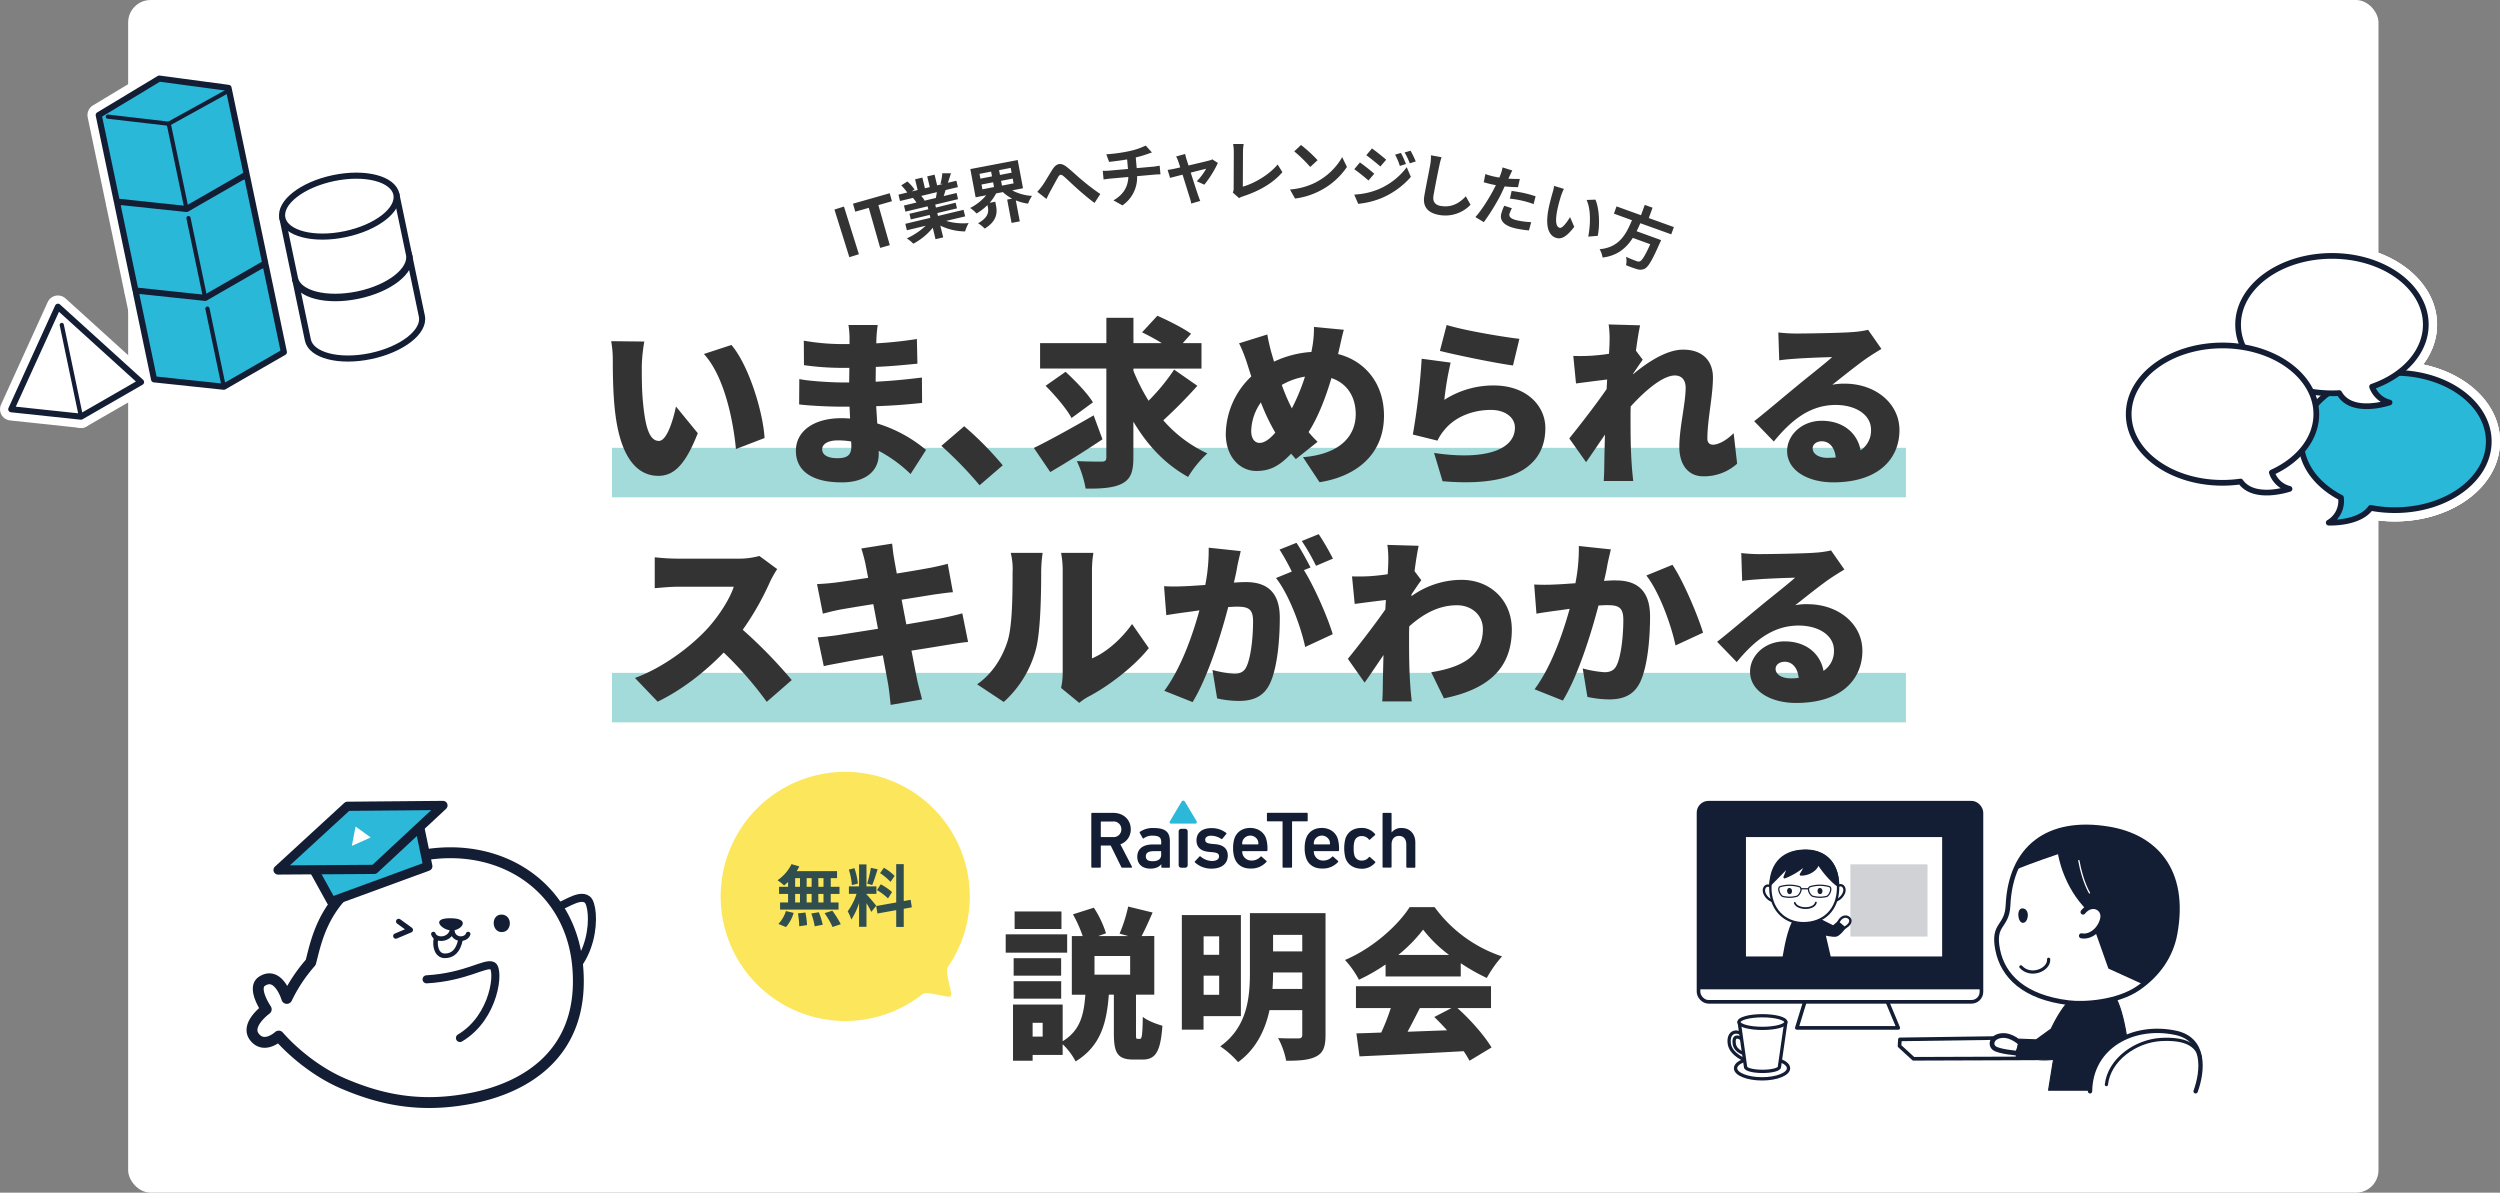 <svg xmlns="http://www.w3.org/2000/svg" xmlns:xlink="http://www.w3.org/1999/xlink" viewBox="0 0 1108.08 528.63"><rect x="0" y="0" width="1108.08" height="528.63" fill="#808080" stroke="none"/><defs><style>.cls-1,.cls-13,.cls-14,.cls-18,.cls-20,.cls-22,.cls-25,.cls-26,.cls-27,.cls-29,.cls-3,.cls-31,.cls-32,.cls-37,.cls-38,.cls-41{fill:#fff;}.cls-1,.cls-12,.cls-13,.cls-14,.cls-15,.cls-17,.cls-18,.cls-19,.cls-20,.cls-22,.cls-23,.cls-25,.cls-26,.cls-27,.cls-28,.cls-29,.cls-31,.cls-32,.cls-33,.cls-36,.cls-37,.cls-38,.cls-39,.cls-40,.cls-41,.cls-42{stroke:#131d34;}.cls-1,.cls-11,.cls-12,.cls-13,.cls-14,.cls-15,.cls-17,.cls-18,.cls-19,.cls-21,.cls-22,.cls-23,.cls-25,.cls-26,.cls-27,.cls-28,.cls-29,.cls-30,.cls-31,.cls-32,.cls-33,.cls-36,.cls-37,.cls-38,.cls-39,.cls-40,.cls-41,.cls-42{stroke-linecap:round;stroke-linejoin:round;}.cls-1,.cls-17{stroke-width:1.61px;}.cls-2{isolation:isolate;}.cls-4{opacity:0.7;}.cls-5{fill:#7accc9;}.cls-6{fill:#333;}.cls-10,.cls-6{fill-rule:evenodd;}.cls-19,.cls-28,.cls-7{fill:#131d34;}.cls-40,.cls-8{fill:#2bb8d9;}.cls-9{fill:#fce65c;}.cls-10{fill:#314e4e;}.cls-11,.cls-15,.cls-17,.cls-21,.cls-23,.cls-30,.cls-33,.cls-34,.cls-36,.cls-39,.cls-42{fill:none;}.cls-11,.cls-21,.cls-30,.cls-34{stroke:#fff;}.cls-11,.cls-34{stroke-width:9.97px;}.cls-12,.cls-35{fill:#2ab8d9;}.cls-12,.cls-14{stroke-width:2.7px;}.cls-13,.cls-15{stroke-width:1.86px;}.cls-16{clip-path:url(#clip-path);}.cls-18{stroke-width:2.24px;}.cls-19{stroke-width:1.09px;}.cls-20{stroke-miterlimit:10;stroke-width:1.05px;}.cls-21{stroke-width:0.26px;}.cls-22{stroke-width:0.79px;}.cls-23{stroke-width:0.56px;}.cls-24{fill:#d0d2d6;}.cls-25{stroke-width:1.47px;}.cls-26{stroke-width:1.44px;}.cls-27{stroke-width:2.1px;}.cls-28{stroke-width:0.5px;}.cls-29,.cls-33{stroke-width:1.42px;}.cls-30{stroke-width:0.58px;}.cls-31{stroke-width:2.23px;}.cls-32{stroke-width:1.93px;}.cls-36{stroke-width:2.53px;}.cls-37{stroke-width:3.58px;}.cls-38{stroke-width:4.82px;}.cls-39{stroke-width:2.36px;}.cls-40{stroke-width:4.07px;}.cls-41,.cls-42{stroke-width:2.04px;}</style><clipPath id="clip-path"><rect class="cls-1" x="752.84" y="355.77" width="125.4" height="88.27" rx="4.43"/></clipPath></defs><g id="レイヤー_2" data-name="レイヤー 2"><g id="_200_free-seminer.svg" data-name="200%free-seminer.svg" class="cls-2"><g id="長方形_4" data-name="長方形 4"><rect class="cls-3" x="56.8" width="997.42" height="528.63" rx="9.97"/></g><g id="長方形_5" data-name="長方形 5" class="cls-4"><rect class="cls-5" x="271.25" y="198.49" width="573.52" height="21.94"/></g><g id="長方形_5_のコピー" data-name="長方形 5 のコピー" class="cls-4"><rect class="cls-5" x="271.25" y="298.23" width="573.52" height="21.94"/></g><g id="いま_求められる_スキルがわかる" data-name="いま、求められる スキルがわかる"><path class="cls-6" d="M291.8,210.91c6.94,0,12-4.95,17.48-18.91l-9.66-11.81c-1.12,5.34-3.91,15.24-7.58,15.24-4.55,0-6.14-7.26-7.1-17.64-.48-5.26-.48-10.45-.48-15.64a73.55,73.55,0,0,1,1.12-10.77l-14.69-.16a46.71,46.71,0,0,1,.72,8.54c0,5,.08,14,.88,21.54C274.72,202.93,282.46,210.91,291.8,210.91Zm47.08-16.76c-.64-11.41-6.94-32.16-14.68-41.25l-12.21,4c9.26,10.05,13.09,30.24,14.2,42.13Zm50.59,7.26v-1.59a61.16,61.16,0,0,1,14.12,10.29l6.87-10.69a62,62,0,0,0-21.63-11.73c-.16-2.56-.32-5.19-.48-7.66,7.58-.24,13.41-.72,20.35-1.44l-.08-11.25c-6.06.72-12.37,1.44-20.51,1.84l.08-6.55c7.58-.32,13.73-1,18.44-1.43l-.24-10.94a178.37,178.37,0,0,1-18,1.92l.08-2.39c.08-1.84.32-4.07.56-5.75H376.06a38,38,0,0,1,.48,5.75v2.71h-3.91A98.83,98.83,0,0,1,356.27,151l.08,10.85a122.06,122.06,0,0,0,16.36,1.2h3.75l-.08,6.46h-3.51c-3.67,0-14.44-.55-18.59-1.51l-.08,11.25c5,.64,14.28,1,18.51,1h3.83l.24,5.26c-1.27-.08-2.55-.16-3.83-.16-12.61,0-20.19,6-20.19,14.45,0,8.77,6.95,14,20.27,14C383.48,213.86,389.47,208.83,389.47,201.41Zm-25.06-2.31c0-2.24,2.56-3.91,6.95-3.91a36,36,0,0,1,5.9.48c.08,1,.08,1.67.08,2.23,0,4.07-2.15,5.19-6.22,5.19S364.41,201.73,364.41,199.1Zm69.75,16,10.29-8.86a144,144,0,0,0-17.08-17.32l-10.13,8.7A167.45,167.45,0,0,1,434.16,215.06Zm101-14.13a58.13,58.13,0,0,1-19.55-14.68A209.64,209.64,0,0,0,530.71,171l-10.3-7.18a89.3,89.3,0,0,1-11.33,13.8,85.67,85.67,0,0,1-6.7-13.24v-1h30.16V152.1h-8.3l3.67-4.15c-3.43-2.55-10.21-5.91-14.92-8l-6.78,7.34c2.71,1.36,5.9,3,8.7,4.79H502.38V140.85h-12V152.1H461v11.25h29.37v39.34c0,1.44-.56,1.91-2.08,1.91s-6.54,0-11-.23a49.1,49.1,0,0,1,3.91,12.2c7.18.08,12.61-.32,16.28-2.31s4.87-5.11,4.87-11.49V186.89c6.14,10.37,14,18.83,24.26,24.5A47.59,47.59,0,0,1,535.17,200.93ZM484.74,184.1c-9.49,5.5-19.79,11.17-26.49,14.44l7.26,10.69c6.95-4.07,15.56-9.41,23.14-14.52ZM472.3,164.79,463.44,171c4.23,4.23,9.41,10.29,11.49,14.28l9.49-6.94C482,174.28,476.52,168.7,472.3,164.79Zm71,27.37c0,10.77,6.62,16.59,13.49,16.59,5.82,0,10-1.91,15.48-7.66l2.07,2.4,9.66-7.66a51.76,51.76,0,0,1-4-4.31c4.31-6.78,7.58-15.32,10.13-23.94,6.78,2.23,10.77,8.14,10.77,16,0,8.54-5.5,17.55-23.38,19.07l7.35,11.09c16.19-2.55,28.56-12.21,28.56-29.52,0-14-8.14-24.18-20.35-27.29l.4-1.76c.56-2.23,1.44-6.7,2.16-9l-13.25-1.27a47.22,47.22,0,0,1-.64,8.38c-.16.87-.32,1.75-.48,2.71a45.55,45.55,0,0,0-16.59,4.31c-.4-1.44-.8-2.79-1.2-4.15-.64-2.4-1.28-5-1.76-7.9l-12.52,3.91a63.4,63.4,0,0,1,3.51,8.78c.64,2,1.27,4,1.91,5.9A35.76,35.76,0,0,0,543.31,192.16Zm35.11-25.22A89.64,89.64,0,0,1,572.6,181a81.36,81.36,0,0,1-4.47-10.38A30.34,30.34,0,0,1,578.42,166.94Zm-19.55,11.41a91.6,91.6,0,0,0,6.39,13.41c-2.48,2.87-4.79,4.55-7,4.55s-3.67-2.08-3.67-5.19A22.74,22.74,0,0,1,558.87,178.35Zm103.18-7.5a40.1,40.1,0,0,0-21.87,6.38,137,137,0,0,1,2.8-16.51L630.13,159a302.6,302.6,0,0,1-3.91,33.6l10.93,2.71a20.55,20.55,0,0,1,3.27-5c4.63-5.58,12.37-8.62,20.43-8.62,6.3,0,10.61,3.35,10.61,7.82,0,9.66-12.76,14.69-35.83,11.25l3.76,12.53c34.79,3,45.56-8.86,45.56-23.54C685,180.11,676.89,170.85,662.05,170.85Zm11.41-20.67c-6.94-.79-24.34-3.67-32.24-6.14l-3,11.49c6.22,1.6,24.1,5.35,32.4,6.46Zm22.1,44.13L703,204.84c2.15-3,5.35-7.82,8.38-12.2-.16,5-.24,9.17-.32,14,0,1.28-.08,4.55-.24,6.54h13.09c-.24-1.91-.56-5.34-.64-6.78-.56-7.58-.56-15.32-.56-21.31,0-1.59,0-3.27.08-4.94,6.06-6.71,14.12-13.73,19.55-13.73,2.95,0,4.79,1.92,4.79,5.43,0,6.94-2.8,17.71-2.8,26.17,0,8.3,4.23,13.09,10.54,13.09a21.84,21.84,0,0,0,15.08-5.59L768.41,192c-3.43,3.43-6.94,5.1-9.18,5.1-1.51,0-2.47-.95-2.47-2.71,0-8.3,2.47-18.83,2.47-27.13,0-6.78-4.06-12.29-13.24-12.29-7.42,0-16,5.75-22.18,10.93v-.24c1.43-2.07,3.27-4.86,4.3-6.22l-3-4c.64-4.79,1.28-8.78,1.84-11.25L713,143.8a42.94,42.94,0,0,1,.4,7.74c0,.8-.08,2.79-.24,5.27-3,.48-5.82.72-8,.87-3.27.16-5.26.16-7.82.08l1.2,12.21c4.23-.56,9.74-1.27,13.8-1.75l-.23,4.23C707.45,179.23,700,188.81,695.56,194.31Zm122.08-24.26a26.47,26.47,0,0,0-5.5.48c4.31-3.35,11.25-9,15.72-12.05,2-1.35,4-2.55,6.06-3.83l-5.9-8.46a42,42,0,0,1-7,1c-4.71.4-20.51.64-24.74.64a66.11,66.11,0,0,1-8.06-.48l.4,12.37c1.91-.32,4.71-.56,7.1-.72,4.23-.32,12.37-.64,16.36-.72-3.83,3.43-11.17,9.1-15.56,12.77-4.71,3.83-13.89,11.65-19,15.64l8.7,9c7.58-9.26,15.87-16.2,27.45-16.2,8.69,0,15.64,4.23,15.64,11a10.51,10.51,0,0,1-4.63,9.1c-1.36-7.5-7.58-13.09-17.24-13.09-8.94,0-15.32,6.46-15.32,13.41,0,8.69,9.26,13.88,20.43,13.88,20.43,0,29.36-10.77,29.36-23.14C841.9,178.75,831.21,170.05,817.64,170.05Zm-7.58,32.88c-4,0-6.62-1.76-6.62-4.23,0-1.6,1.52-3.11,4.07-3.11,3.35,0,5.75,2.79,6.15,7.18C812.54,202.85,811.34,202.93,810.06,202.93Zm-480.84,76.2a123.34,123.34,0,0,0,12-21.06,45.91,45.91,0,0,1,3.27-5.83l-7.89-5.82a34.18,34.18,0,0,1-9.58,1.19H300.42A94.61,94.61,0,0,1,290.2,247V260.7c2.24-.16,6.63-.64,10.22-.64h24.81c-1.67,5.11-6,12.13-11.17,18-7.1,7.9-19.71,17.72-32.63,22.43L291.48,311c10.45-5,20.91-13.09,29.29-21.78a158.66,158.66,0,0,1,19.07,21.86l11.09-9.66A213.17,213.17,0,0,0,329.22,279.13Zm88.5-5.19c-3.35.64-9.34,1.68-16,2.8l-2.08-10.93,14.45-2.32c2.55-.32,6.22-.88,8.29-1l-2.31-12.6c-2.23.63-5.82,1.43-8.46,1.91s-8,1.44-14.12,2.4c-.56-3.12-1-5.51-1.2-6.71-.4-2-.64-4.94-.88-6.54l-13.64,2.15c.64,2,1.2,4,1.75,6.39l1.28,6.62c-6.54,1-12.29,1.84-14.84,2.15s-5,.48-7.82.64L364.73,272c2.72-.72,4.95-1.28,7.82-1.84,2.16-.39,7.9-1.35,14.53-2.39l2.07,10.93c-7.5,1.2-14.28,2.24-17.79,2.8-2.72.39-6.71.87-8.94,1l2.71,12.77c1.84-.48,4.87-1,8.46-1.68,3.27-.63,10.13-1.83,17.71-3.11,1.12,6.07,2.08,11.09,2.48,13.57s.64,5.26,1,8.38L408.7,310c-.72-2.79-1.52-5.74-2.07-8.14-.56-2.71-1.52-7.66-2.64-13.48,6.55-1,12.45-2,16-2.56,3-.47,6.7-1.11,9.1-1.27l-2.56-12.69C424.18,272.51,420.83,273.31,417.72,273.94ZM484,291.82V252.56a49.08,49.08,0,0,1,.63-7.5H470.3a41.63,41.63,0,0,1,.72,7.42v45.8a30.5,30.5,0,0,1-.72,6.63l8.06,6.62a25.61,25.61,0,0,1,3.83-2.63c8.86-4.55,20.51-13.41,27-21.63l-7.42-10.69C496.79,283.6,490,289.35,484,291.82Zm-35.19-38.54c0,10-.08,24.65-2.32,31.2-2.07,6.3-6.14,13.8-13.4,18.83l11.81,7.82a47.94,47.94,0,0,0,14.28-23.46c2.07-8.06,2.31-24.74,2.31-34.55a62.94,62.94,0,0,1,.64-8.06H448A30.87,30.87,0,0,1,448.84,253.28Zm132.06-1.76c-1.44-2.79-4.23-8-6.23-10.93l-7.5,3a103.8,103.8,0,0,1,5.43,9.74l-7,2.87c5.75,7.34,11,21.39,12.93,30.56l12.21-5.66c-2.15-7.27-8.06-20.91-12.77-28.41ZM552.25,258c-1.44,0-3.27.08-5.35.23.48-2.07,1-4.22,1.36-6.38s1.12-5.19,1.67-7.58l-14.2-1.52a79.73,79.73,0,0,1-1.51,16.52c-3.52.24-6.79.48-9.1.56a87.84,87.84,0,0,1-9.18,0l1,12.85c2.63-.48,7.18-1.12,9.73-1.44,1.12-.16,2.88-.4,4.95-.72-2.95,10.78-8.06,25.54-15.56,35.67l12.53,5c6.7-10.85,12.61-29.84,15.8-42.13,1.44-.08,2.79-.16,3.67-.16,4.95,0,7.34.72,7.34,6.46,0,7.34-1,16.36-3,20.27-1,2.15-2.87,3-5.35,3a50.7,50.7,0,0,1-9.65-1.67l2.07,12.6a46.77,46.77,0,0,0,9.58,1.12c6.46,0,11.09-2,13.8-7.66,3.35-7,4.39-19.71,4.39-29C567.33,262.29,561.35,258,552.25,258ZM577,239.79a90,90,0,0,1,6.3,11l7.5-3.19a115.67,115.67,0,0,0-6.3-10.85ZM647.76,257a38.23,38.23,0,0,0-22.18,7.26l.08-.88c1.44-2.07,3.27-4.87,4.31-6.22l-3-4c.63-4.79,1.27-8.78,1.83-11.25l-13.88-.4a42.89,42.89,0,0,1,.4,7.74c0,.8-.08,2.79-.24,5.26-3,.48-5.83.72-8,.88-3.27.16-5.27.16-7.82.08l1.19,12.21c4.23-.56,9.74-1.28,13.81-1.75l-.24,4.22c-4.71,6.79-12.13,16.36-16.6,21.87l7.42,10.53c2.16-2.95,5.35-7.82,8.38-12.21-.16,5-.24,9.18-.32,14,0,1.27-.08,4.55-.24,6.54h13.09c-.24-1.92-.56-5.35-.64-6.78-.56-7.58-.56-15.32-.56-21.31,0-1.67,0-3.35.08-5.18,6.39-5.67,13.17-9.34,21.15-9.34,6.46,0,11.49,4.31,11.49,10.53,0,11.65-8.78,16.92-22.9,19.15L640,309.53c21-4.23,30.09-14.44,30.09-30.48C670.11,266.12,660.61,257,647.76,257Zm68.55.24c-1.44,0-3.28.08-5.35.24.48-2.08,1-4.23,1.36-6.39s1.11-5.18,1.67-7.58L699.79,242a79.08,79.08,0,0,1-1.52,16.51c-3.51.24-6.78.48-9.1.56a87.65,87.65,0,0,1-9.17,0L681,272c2.63-.48,7.18-1.12,9.73-1.44,1.12-.16,2.87-.4,5-.71-3,10.77-8.06,25.53-15.56,35.66l12.53,5c6.7-10.85,12.6-29.84,15.8-42.13,1.43-.08,2.79-.16,3.67-.16,4.94,0,7.34.72,7.34,6.46,0,7.34-1,16.36-3,20.27-1,2.16-2.87,3-5.34,3a50,50,0,0,1-9.66-1.67l2.08,12.61a47.46,47.46,0,0,0,9.57,1.11c6.47,0,11.09-2,13.81-7.66,3.35-7,4.39-19.71,4.39-29C731.39,261.58,725.4,257.27,716.31,257.27Zm13.4-2.16c5.75,7.34,11,21.79,12.93,31l12.21-5.66c-2.32-7.66-8.78-23-13.57-30.08Zm71.5,12.69a26.57,26.57,0,0,0-5.51.48c4.31-3.35,11.25-9,15.72-12,2-1.36,4-2.55,6.07-3.83l-5.91-8.46a42,42,0,0,1-7,1c-4.71.4-20.51.64-24.74.64a66.24,66.24,0,0,1-8.06-.48l.4,12.37c1.92-.32,4.71-.56,7.1-.72,4.23-.32,12.37-.64,16.36-.72-3.83,3.43-11.17,9.1-15.56,12.77-4.71,3.83-13.88,11.65-19,15.64l8.7,9c7.58-9.25,15.88-16.19,27.45-16.19,8.69,0,15.64,4.23,15.64,11a10.48,10.48,0,0,1-4.63,9.09c-1.36-7.5-7.58-13.08-17.24-13.08-8.93,0-15.32,6.46-15.32,13.4,0,8.7,9.26,13.89,20.43,13.89,20.43,0,29.36-10.77,29.36-23.14C825.46,276.5,814.77,267.8,801.21,267.8Zm-7.58,32.88c-4,0-6.63-1.76-6.63-4.23,0-1.6,1.52-3.11,4.07-3.11,3.35,0,5.75,2.79,6.15,7.18C796.1,300.6,794.9,300.68,793.63,300.68Z"/></g><path class="cls-7" d="M497.48,384.58a.51.51,0,0,1-.53-.36l-4.65-9.46h-4.18a.18.18,0,0,0-.21.16v9.3a.34.34,0,0,1-.32.36h-3.54a.33.33,0,0,1-.35-.32V360.65a.34.34,0,0,1,.31-.36h9.44c4.46,0,7.74,3,7.74,7.25a6.88,6.88,0,0,1-4.6,6.68l5.11,9.89a.29.29,0,0,1-.05.41.36.36,0,0,1-.2.06Zm-.46-17a3.39,3.39,0,0,0-3.72-3.46h-5.17a.19.19,0,0,0-.22.16v6.52a.19.19,0,0,0,.16.21h5.23a3.39,3.39,0,0,0,3.72-3.43Z"/><path class="cls-7" d="M515.09,384.58a.34.34,0,0,1-.36-.32V383h0c-.83,1.18-2.43,2-4.86,2-3.14,0-5.79-1.64-5.79-5.25s2.65-5.46,6.9-5.46h3.5a.19.19,0,0,0,.21-.16.06.06,0,0,0,0-.06v-.82c0-2-.93-2.86-3.82-2.86a6.11,6.11,0,0,0-3.93,1.18.31.31,0,0,1-.45,0l0-.06-1.32-2.36a.33.33,0,0,1,.08-.46,10.08,10.08,0,0,1,6.1-1.68c5.25,0,7.18,1.79,7.18,6v11.25a.33.33,0,0,1-.32.35h-3Zm-.43-5.79v-1.32a.19.19,0,0,0-.16-.21h-2.91c-2.57,0-3.72.71-3.72,2.32,0,1.43,1,2.14,3,2.14,2.46,0,3.82-1,3.82-2.93Z"/><path class="cls-7" d="M523.54,367.36h1.76a1.12,1.12,0,0,1,1.12,1.12h0v15a1.12,1.12,0,0,1-1.12,1.12h-1.76a1.12,1.12,0,0,1-1.12-1.12v-15a1.12,1.12,0,0,1,1.12-1.12Z"/><path class="cls-7" d="M529.65,382.26a.34.34,0,0,1,0-.49h0l2-2.15a.35.35,0,0,1,.49,0h0a8,8,0,0,0,5,2c2.11,0,3.18-.86,3.18-2s-.61-1.68-2.86-1.89l-1.86-.18c-3.5-.36-5.28-2.14-5.28-5.07,0-3.32,2.39-5.43,6.68-5.43a10.39,10.39,0,0,1,6.46,2.11.35.35,0,0,1,.08.49h0l-1.75,2.11a.36.36,0,0,1-.49.08h0a8.3,8.3,0,0,0-4.5-1.43c-1.71,0-2.61.75-2.61,1.79s.61,1.6,2.83,1.82l1.85.17c3.61.36,5.32,2.22,5.32,5,0,3.43-2.5,5.82-7.21,5.82A10.69,10.69,0,0,1,529.65,382.26Z"/><path class="cls-7" d="M547.15,380.18a13.32,13.32,0,0,1-.6-4.21,13.59,13.59,0,0,1,.57-4.25c1-3,3.61-4.75,7-4.75s6.11,1.82,7.07,4.75a15.22,15.22,0,0,1,.57,5.18.35.35,0,0,1-.33.36H550.8a.2.2,0,0,0-.22.16v.06a4,4,0,0,0,4.08,3.93h0a5.12,5.12,0,0,0,4-1.64.37.37,0,0,1,.51-.09l0,0,2.11,1.86a.32.32,0,0,1,.08.44l-.05.06a9,9,0,0,1-7.07,2.92C550.69,385,548.12,383.18,547.15,380.18Zm10.39-7.6a3.67,3.67,0,0,0-6.74,0,4.28,4.28,0,0,0-.22,1.46.2.2,0,0,0,.16.22h6.8a.2.2,0,0,0,.22-.16V374A4.28,4.28,0,0,0,557.54,372.58Z"/><path class="cls-7" d="M568.82,384.58a.33.33,0,0,1-.35-.32v-20a.19.19,0,0,0-.17-.21h-6.4a.34.34,0,0,1-.36-.32v-3.11a.33.33,0,0,1,.32-.35h17.39a.33.33,0,0,1,.36.31v3.11a.34.34,0,0,1-.32.36h-6.4a.19.19,0,0,0-.21.16v20a.34.34,0,0,1-.32.36h-3.54Z"/><path class="cls-7" d="M578.88,380.18a13.33,13.33,0,0,1-.61-4.21,13.59,13.59,0,0,1,.58-4.25c1-3,3.6-4.75,7-4.75s6.11,1.82,7.07,4.75a15.49,15.49,0,0,1,.57,5.18.35.35,0,0,1-.33.36H582.52a.19.19,0,0,0-.21.16v.06a4,4,0,0,0,4.08,3.93h0a5.12,5.12,0,0,0,4-1.64.37.37,0,0,1,.51-.09l0,0,2.1,1.86a.31.31,0,0,1,.09.44l0,.06a9.05,9.05,0,0,1-7.07,2.92C582.42,385,579.84,383.18,578.88,380.18Zm10.39-7.6a3.68,3.68,0,0,0-6.75,0,4.49,4.49,0,0,0-.21,1.46.18.18,0,0,0,.16.21h6.8a.19.19,0,0,0,.22-.16v0a4.24,4.24,0,0,0-.22-1.46Z"/><path class="cls-7" d="M596.33,380.22a17.23,17.23,0,0,1,0-8.5c1-3.07,3.64-4.75,7.11-4.75a7.51,7.51,0,0,1,6,2.68.34.34,0,0,1,0,.49h0l-2.25,2a.31.31,0,0,1-.45,0l0-.06a3.89,3.89,0,0,0-3.17-1.5,3.16,3.16,0,0,0-3.22,2.25,10.33,10.33,0,0,0-.35,3.18,10.52,10.52,0,0,0,.35,3.21,3.17,3.17,0,0,0,3.22,2.21,3.86,3.86,0,0,0,3.17-1.5.33.33,0,0,1,.45-.08.12.12,0,0,1,.05.05l2.25,2c.18.15.15.32,0,.5a7.58,7.58,0,0,1-6,2.65C600,385,597.33,383.29,596.33,380.22Z"/><path class="cls-7" d="M623.68,384.58a.35.35,0,0,1-.36-.32v-10c0-2.21-1.1-3.75-3.24-3.75s-3.29,1.54-3.29,3.75v9.93a.34.34,0,0,1-.32.36h-3.32a.34.34,0,0,1-.36-.32V360.65a.34.34,0,0,1,.32-.36h3.32a.34.34,0,0,1,.36.32V369h0a5.32,5.32,0,0,1,4.53-2c3.68,0,6,2.72,6,6.39v10.86a.34.34,0,0,1-.31.36h-3.33Z"/><path class="cls-8" d="M519.15,365.06h10.56a.69.69,0,0,0,.76-.62.67.67,0,0,0-.07-.39l-5.27-8.85A.85.85,0,0,0,524,355a.8.8,0,0,0-.23.22l-5.27,8.85a.7.7,0,0,0,.3.94A.67.67,0,0,0,519.15,365.06Z"/><path class="cls-9" d="M429.84,397.32a55,55,0,0,1-9.63,31.16c-1.68,2.45,2.25,12,1.23,13.07s-10.55-2.51-12.6-.89a55.21,55.21,0,1,1,21-43.34Z"/><g id="説明会"><path class="cls-6" d="M470.33,424.7H449.28v7.75h21.05Zm34.9,35.76h-1c-.72,0-.72-.28-.72-2.58v-17h8.11v-26H506c1.51-2.8,3.16-6.54,4.88-10.42l-10.84-2.65a64.77,64.77,0,0,1-3.81,12l3.88,1.08H486.77l3.45-1.22a46,46,0,0,0-5.39-11.35l-9.26,2.94a58,58,0,0,1,4.31,9.63h-4.81v26h6c-.65,8.11-1.87,15.65-10.06,20.61V445.24H449v24.92h8.69v-2.59H471v-4.74a29.46,29.46,0,0,1,5.75,7.62c11.49-7,13.79-17.74,14.72-29.59h2.23V458c0,8.55,1.51,11.63,8.69,11.63h4c5.67,0,8-3.23,8.83-15-2.58-.71-6.82-2.29-8.69-3.95C506.38,459.17,506.09,460.46,505.23,460.46Zm-43.09-1h-4.45v-6.11h4.45ZM500.92,432h-15.8v-8.26h15.8Zm-30.45-28H449.71v7.76h20.76ZM473,414.14H445.76v8.11H473Zm-23.7,28.51h21.05v-7.76H449.28ZM554,430.94c0,10.85-1,24.21-13.14,32.83a40.74,40.74,0,0,1,7.9,7c8-5.74,12.06-14.36,13.93-23.05h14.51V458.6c0,1.22-.43,1.65-1.72,1.65s-5.54.07-9-.15a34.43,34.43,0,0,1,3.59,10.06c6,0,10.2-.29,13.36-1.94s4.09-4.38,4.09-9.48v-54H554Zm10.27-16.59h12.93v7.33H564.26Zm0,16.67h12.93v7.32H564C564.19,435.76,564.26,433.31,564.26,431ZM550,405.59H523.83v50.78h9.62v-6H550Zm-9.63,35.34h-6.89v-8.48h6.89Zm0-17.74h-6.89V415h6.89Zm73.76,4.31v5.31h33.32v-5.89A85.7,85.7,0,0,0,659,433.46a51.36,51.36,0,0,1,6.75-9.55,60.62,60.62,0,0,1-29.88-21.84H624.8c-5.17,8.12-16.38,18.25-28.66,23.42a40.87,40.87,0,0,1,6.18,8.76A80,80,0,0,0,614.1,427.5Zm16.66-15.44a59.07,59.07,0,0,0,11.49,11.2H619.77A66.86,66.86,0,0,0,630.76,412.06ZM646,446.82h14.86v-9.7H601v9.7h15.44a94.06,94.06,0,0,1-4.24,10.84c-4,.15-7.68.29-11,.36l1.37,10.2c12.28-.57,29.66-1.36,46.18-2.3a42.41,42.41,0,0,1,2.58,4.24l9.77-5.89C658,459.1,652,452.2,646,446.82Zm-4.6,9.84-17.52.64c1.79-3.3,3.66-7,5.45-10.48h14l-7.61,3.95C637.58,452.56,639.52,454.57,641.39,456.66Z"/></g><g id="無料"><path class="cls-10" d="M365.49,404.75a37.48,37.48,0,0,1,3.52,6.12l3.64-1.23a40.09,40.09,0,0,0-3.75-6ZM345,409.52l3.37,1.38a16.33,16.33,0,0,0,3.4-6.27l-3.43-.83A14.54,14.54,0,0,1,345,409.52Zm14.59-4.62a32.48,32.48,0,0,1,1.52,5.67l3.55-.69a33.07,33.07,0,0,0-1.73-5.55Zm-10.29-14v2.15h-4v3.16h4V400h-3.55v3.16h25.92V400h-3.46v-3.79h3.88v-3.16h-3.88v-3.82H371v-3.13H353.12a17.22,17.22,0,0,0,1.16-2.09l-3.46-1a18.4,18.4,0,0,1-6.18,7.13,32.73,32.73,0,0,1,2.9,2.32A22,22,0,0,0,349.3,390.91Zm13.39-1.67H365v3.82h-2.27Zm0,7H365V400h-2.27Zm-5.16-7h2.21v3.82h-2.21Zm0,7h2.21V400h-2.21Zm-5.1-7h2.15v3.82h-2.15Zm0,7h2.15V400h-2.15Zm1.25,8.62a37.72,37.72,0,0,1,.57,5.7l3.46-.51a38.48,38.48,0,0,0-.72-5.58ZM389,385.3l-3-.65a52.29,52.29,0,0,1-1.64,7l2.23.62C387.36,390.52,388.23,387.69,389,385.3Zm-.3,9.22a24.64,24.64,0,0,1,4.89,3.7l1.79-2.83a26.05,26.05,0,0,0-5-3.44Zm6-3.64,1.82-2.65a22.27,22.27,0,0,0-4.75-3.61l-1.7,2.38A24.6,24.6,0,0,1,394.7,390.88Zm8.92,7.94-3.05.56V383h-3.34v17l-8.86,1.58.54,3.31,8.32-1.49v7.46h3.34v-8.06l3.58-.65Zm-19.57-2.42v-.21h4.41v-3.31h-4.41v-9.75h-3.28v9.75h-4.51v3.31h3.4a27.61,27.61,0,0,1-3.93,7.73,21.64,21.64,0,0,1,1.61,3.66,30.75,30.75,0,0,0,3.43-7.33v10.53h3.28V400.31a41.94,41.94,0,0,1,2.15,3.87l2.17-2.74C387.75,400.61,384.91,397.26,384.05,396.4Zm-3.82-4.77a29.61,29.61,0,0,0-1.52-6.83l-2.48.65a29.43,29.43,0,0,1,1.35,6.86Z"/></g><polygon class="cls-11" points="125.83 156.09 99.2 171.42 68.29 168.14 60.26 129.79 87.09 113.62 117.8 117.74 125.83 156.09"/><line class="cls-11" x1="99.2" y1="171.42" x2="91.94" y2="136.78"/><polygon class="cls-11" points="62.52 169.35 35.89 184.68 4.99 181.4 25.68 135.95 62.52 169.35"/><line class="cls-11" x1="35.89" y1="184.68" x2="27.38" y2="144.03"/><polygon class="cls-11" points="117.58 116.7 90.94 132.03 60.04 128.75 52.01 90.4 78.84 74.22 109.54 78.35 117.58 116.7"/><line class="cls-11" x1="90.95" y1="132.03" x2="83.54" y2="96.66"/><polygon class="cls-11" points="109.32 77.3 82.69 92.63 51.79 89.35 43.75 51 70.59 34.83 101.29 38.95 109.32 77.3"/><polyline class="cls-11" points="47.81 51.7 74.78 54.84 101 40.36"/><line class="cls-11" x1="82.69" y1="92.63" x2="74.78" y2="54.84"/><path class="cls-11" d="M130.87,124l5.59,26.71c1.44,6.85,13.91,10.05,27.86,7.12s24.1-10.85,22.66-17.71l-5.59-26.7Z"/><ellipse class="cls-11" cx="156.13" cy="118.66" rx="25.81" ry="12.69" transform="translate(-21.01 34.53) rotate(-11.83)"/><path class="cls-11" d="M125.15,96.65l5.59,26.71c1.44,6.85,13.91,10,27.86,7.12s24.1-10.85,22.66-17.71l-5.59-26.7Z"/><ellipse class="cls-11" cx="150.41" cy="91.36" rx="25.81" ry="12.69" transform="translate(-15.53 32.78) rotate(-11.83)"/><polygon class="cls-12" points="125.83 156.09 99.2 171.42 68.29 168.14 60.26 129.79 87.09 113.62 117.8 117.74 125.83 156.09"/><line class="cls-13" x1="99.2" y1="171.42" x2="91.94" y2="136.78"/><polygon class="cls-14" points="62.52 169.35 35.89 184.68 4.99 181.4 25.68 135.95 62.52 169.35"/><line class="cls-13" x1="35.89" y1="184.68" x2="27.38" y2="144.03"/><polygon class="cls-12" points="117.58 116.7 90.94 132.03 60.04 128.75 52.01 90.4 78.84 74.22 109.54 78.35 117.58 116.7"/><line class="cls-13" x1="90.95" y1="132.03" x2="83.54" y2="96.66"/><polygon class="cls-12" points="109.32 77.3 82.69 92.63 51.79 89.35 43.75 51 70.59 34.83 101.29 38.95 109.32 77.3"/><polyline class="cls-15" points="47.81 51.7 74.78 54.84 101 40.36"/><line class="cls-13" x1="82.69" y1="92.63" x2="74.78" y2="54.84"/><path class="cls-14" d="M130.87,124l5.59,26.71c1.44,6.85,13.91,10.05,27.86,7.12s24.1-10.85,22.66-17.71l-5.59-26.7Z"/><ellipse class="cls-14" cx="156.13" cy="118.66" rx="25.81" ry="12.69" transform="translate(-21.01 34.53) rotate(-11.83)"/><path class="cls-14" d="M125.15,96.65l5.59,26.71c1.44,6.85,13.91,10,27.86,7.12s24.1-10.85,22.66-17.71l-5.59-26.7Z"/><ellipse class="cls-14" cx="150.41" cy="91.36" rx="25.81" ry="12.69" transform="translate(-15.53 32.78) rotate(-11.83)"/><polygon class="cls-1" points="801.46 439.17 796.41 455.6 841.37 455.6 834.3 438.66 801.46 439.17"/><rect class="cls-3" x="752.84" y="355.77" width="125.4" height="88.27" rx="4.43"/><g class="cls-16"><rect class="cls-7" x="747.16" y="350.09" width="140.43" height="88.4"/></g><rect class="cls-17" x="752.84" y="355.77" width="125.4" height="88.27" rx="4.43"/><rect class="cls-18" x="772.74" y="369.9" width="89.2" height="55.17"/><path class="cls-19" d="M794.64,409.08c-2.63,5.11-4.17,16.24-4.17,16.24h20.72L808.56,414s3.86.93,5.26.62,3.71-3.4,3.71-3.4l-2.79-2.32-2.16,1.85-7.11-3.55Z"/><path class="cls-20" d="M785.27,393.35c-2.07-2.06-4.25.12-3.16,2.67a6,6,0,0,0,3.4,3.28"/><path class="cls-20" d="M814.08,393.18c2.06-2.07,4.25.12,3.16,2.67a6.07,6.07,0,0,1-3.41,3.28"/><path class="cls-20" d="M784.67,393.64c.06,9.19,6.08,15.54,14.71,15.54s15.47-5.67,15.33-16.24c-.15-11.46-6.81-16.16-15.07-15.9C788.8,377.38,784.61,384.44,784.67,393.64Z"/><path class="cls-7" d="M793.16,393.58c-1.51-.06-1.33,2.73.06,2.73S794.68,393.64,793.16,393.58Z"/><path class="cls-7" d="M806.65,393.58c-1.51-.06-1.34,2.73.06,2.73S808.16,393.64,806.65,393.58Z"/><path class="cls-21" d="M796.3,379.56a62.75,62.75,0,0,1-7.76,3.66"/><path class="cls-19" d="M805.58,382.17c.65,2.21-3.06,5.47-7.35,5.4a38.51,38.51,0,0,0,2.6-4.94,31.12,31.12,0,0,1-9.82,6.18s1.62-4.1,2.27-5.6c-4,4.17-8.52,8.72-8.52,8.72s1.3-14.7,15.22-14.7,14.77,12.23,14.64,15.22C809.61,388.81,805.58,382.17,805.58,382.17Z"/><path class="cls-22" d="M795.5,400.19c1,3,8.52,3.19,9.36-.13"/><path class="cls-23" d="M797.5,393a14.85,14.85,0,0,0-8.52,0c-1.32.66-.08,3.72,1.16,4.3a11.94,11.94,0,0,0,6.36-.08C797.74,396.65,799.23,393.59,797.5,393Z"/><path class="cls-23" d="M802.37,393a14.85,14.85,0,0,1,8.52,0c1.32.66.08,3.72-1.16,4.3a12,12,0,0,1-6.37-.08C802.12,396.65,800.64,393.59,802.37,393Z"/><line class="cls-23" x1="798.32" y1="393.92" x2="801.46" y2="393.92"/><rect class="cls-24" x="820.16" y="383.1" width="34.17" height="32.01"/><path class="cls-20" d="M814.74,408.93c1.86-4,5.26-2.79,5.42-.93s-2.63,3.25-2.63,3.25Z"/><ellipse class="cls-25" cx="780.99" cy="473.48" rx="11.74" ry="4.7"/><path class="cls-26" d="M772.43,458.54c-3.81-2.68-6.77-.16-5.88,4.42s7.11,6.94,7.11,6.94l-.12-2.8s-4.3-.84-4.86-4.42,1.56-3.52,3.13-2.23S772.43,458.54,772.43,458.54Z"/><path class="cls-25" d="M773.69,472.92c0,1.08,3.36,1.95,7.5,1.95s7.5-.87,7.5-1.95L791.55,453H770.86Z"/><ellipse class="cls-26" cx="781.16" cy="453.01" rx="10.39" ry="2.8"/><polygon class="cls-1" points="842.11 460.69 891.41 460 902.24 467.04 902.41 469.1 848.12 469.29 841.93 463.62 842.11 460.69"/><path class="cls-27" d="M895.74,462.6s-3.93-4-8.4-3.6-5.37,3.88-3.49,5.5,10.38,2.31,10.38,2.31Z"/><path class="cls-28" d="M944.74,483.2s-.72-28-6.58-40.14-21.46,1-21.46,1c-4.14,4.48-7.53,12-7.53,12l-6.68,4.84-7.51-.31-1.34,7.6a74.46,74.46,0,0,0,10.7,1.55,33.68,33.68,0,0,0,5.86-.21L908,483.2Z"/><path class="cls-27" d="M964,414c5.22-28.34-8.9-43.2-29.41-46.59-26.91-4.46-43.41,8.41-44.57,33.88-.46,9.94-6.9,7.79-4.6,19.6s11.83,21.14,31.46,23.54c7.13.88,21.7-.18,30.78-6.4S962.23,423.4,964,414Z"/><path class="cls-29" d="M895.72,428.53c4.29,4.79,12.67,1.33,12.3-3.35"/><path class="cls-7" d="M896.8,402.66c-3.16-.64-2.68,6.18-.26,6.38S900,403.3,896.8,402.66Z"/><path class="cls-7" d="M927.84,366.25s-25.09-3-34.44,19.25c7.06-3,18.79-6.9,18.79-6.9s2.11,14.55,13.32,25.31l9,25.39,16.13,7.35s2.43-2.35,4.53-4.65c4.89-5.34,11.8-16,9.5-36.52C961.43,366.19,927.84,366.25,927.84,366.25Z"/><path class="cls-30" d="M921.41,381.46c1.7,9.49,4.71,14.29,4.71,14.29"/><path class="cls-31" d="M923.27,404.26c3.94-4.95,10-1.77,8.63,3.29s-5.72,7.95-9.33,7.23"/><path class="cls-32" d="M926.37,483.7c.28-20,19.28-29.92,38-25.91,13.18,2.82,12.18,16.61,8.8,25.91"/><path class="cls-33" d="M933.62,480.74c1.23-11.11,13-19.36,24.13-20,10.79-.58,15.67,2.27,17.44,7.81"/><path class="cls-34" d="M1061.52,165.26c-23,0-41.58,13.63-41.58,30.44,0,10.29,7,19.38,17.65,24.89a11.14,11.14,0,0,1-5.42,11.07s13.44.62,18.58-6.55a56.21,56.21,0,0,0,10.77,1c23,0,41.58-13.63,41.58-30.44S1084.48,165.26,1061.52,165.26Z"/><path class="cls-34" d="M1061.52,165.26c-23,0-41.58,13.63-41.58,30.44,0,10.29,7,19.38,17.65,24.89a11.14,11.14,0,0,1-5.42,11.07s13.44.62,18.58-6.55a56.21,56.21,0,0,0,10.77,1c23,0,41.58-13.63,41.58-30.44S1084.48,165.26,1061.52,165.26Z"/><path class="cls-34" d="M1061.52,165.26c-23,0-41.58,13.63-41.58,30.44,0,10.29,7,19.38,17.65,24.89a11.14,11.14,0,0,1-5.42,11.07s13.44.62,18.58-6.55a56.21,56.21,0,0,0,10.77,1c23,0,41.58-13.63,41.58-30.44S1084.48,165.26,1061.52,165.26Z"/><path class="cls-34" d="M1075.19,143.88c0-16.81-18.62-30.45-41.58-30.45S992,127.07,992,143.88s18.62,30.44,41.58,30.44c1.09,0,2.17,0,3.24-.1,5.54,9.92,22.3,4.18,22.3,4.18a11,11,0,0,1-7.74-7C1065.46,166.51,1075.19,156,1075.19,143.88Z"/><path class="cls-34" d="M1075.19,143.88c0-16.81-18.62-30.45-41.58-30.45S992,127.07,992,143.88s18.62,30.44,41.58,30.44c1.09,0,2.17,0,3.24-.1,5.54,9.92,22.3,4.18,22.3,4.18a11,11,0,0,1-7.74-7C1065.46,166.51,1075.19,156,1075.19,143.88Z"/><path class="cls-34" d="M1075.19,143.88c0-16.81-18.62-30.45-41.58-30.45S992,127.07,992,143.88s18.62,30.44,41.58,30.44c1.09,0,2.17,0,3.24-.1,5.54,9.92,22.3,4.18,22.3,4.18a11,11,0,0,1-7.74-7C1065.46,166.51,1075.19,156,1075.19,143.88Z"/><path class="cls-34" d="M1026.66,183.56c0-16.81-18.61-30.44-41.58-30.44s-41.57,13.63-41.57,30.44S962.12,214,985.08,214a57,57,0,0,0,8-.57c6,8.61,21.71,3.25,21.71,3.25a11.06,11.06,0,0,1-7.83-7.25C1018.8,204.06,1026.66,194.49,1026.66,183.56Z"/><path class="cls-34" d="M1026.66,183.56c0-16.81-18.61-30.44-41.58-30.44s-41.57,13.63-41.57,30.44S962.12,214,985.08,214a57,57,0,0,0,8-.57c6,8.61,21.71,3.25,21.71,3.25a11.06,11.06,0,0,1-7.83-7.25C1018.8,204.06,1026.66,194.49,1026.66,183.56Z"/><path class="cls-34" d="M1026.66,183.56c0-16.81-18.61-30.44-41.58-30.44s-41.57,13.63-41.57,30.44S962.12,214,985.08,214a57,57,0,0,0,8-.57c6,8.61,21.71,3.25,21.71,3.25a11.06,11.06,0,0,1-7.83-7.25C1018.8,204.06,1026.66,194.49,1026.66,183.56Z"/><path class="cls-35" d="M1061.52,165.26c-23,0-41.58,13.63-41.58,30.44,0,10.29,7,19.38,17.65,24.89a11.14,11.14,0,0,1-5.42,11.07s13.44.62,18.58-6.55a56.21,56.21,0,0,0,10.77,1c23,0,41.58-13.63,41.58-30.44S1084.48,165.26,1061.52,165.26Z"/><path class="cls-36" d="M1061.52,165.26c-23,0-41.58,13.63-41.58,30.44,0,10.29,7,19.38,17.65,24.89a11.14,11.14,0,0,1-5.42,11.07s13.44.62,18.58-6.55a56.21,56.21,0,0,0,10.77,1c23,0,41.58-13.63,41.58-30.44S1084.48,165.26,1061.52,165.26Z"/><path class="cls-3" d="M1075.19,143.88c0-16.81-18.62-30.45-41.58-30.45S992,127.07,992,143.88s18.62,30.44,41.58,30.44c1.09,0,2.17,0,3.24-.1,5.54,9.92,22.3,4.18,22.3,4.18a11,11,0,0,1-7.74-7C1065.46,166.51,1075.19,156,1075.19,143.88Z"/><path class="cls-36" d="M1075.19,143.88c0-16.81-18.62-30.45-41.58-30.45S992,127.07,992,143.88s18.62,30.44,41.58,30.44c1.09,0,2.17,0,3.24-.1,5.54,9.92,22.3,4.18,22.3,4.18a11,11,0,0,1-7.74-7C1065.46,166.51,1075.19,156,1075.19,143.88Z"/><path class="cls-3" d="M1026.66,183.56c0-16.81-18.61-30.44-41.58-30.44s-41.57,13.63-41.57,30.44S962.12,214,985.08,214a57,57,0,0,0,8-.57c6,8.61,21.71,3.25,21.71,3.25a11.06,11.06,0,0,1-7.83-7.25C1018.8,204.06,1026.66,194.49,1026.66,183.56Z"/><path class="cls-36" d="M1026.66,183.56c0-16.81-18.61-30.44-41.58-30.44s-41.57,13.63-41.57,30.44S962.12,214,985.08,214a57,57,0,0,0,8-.57c6,8.61,21.71,3.25,21.71,3.25a11.06,11.06,0,0,1-7.83-7.25C1018.8,204.06,1026.66,194.49,1026.66,183.56Z"/><g id="IT業界へチャレンジしたい方"><path class="cls-6" d="M369.85,92.88,376.46,114l4.23-1.32-6.62-21.13Zm24.5-7.23-16.28,4.63,1,3.54,6-1.7,5.05,17.76,4.26-1.22-5.05-17.75,6-1.72Zm25,12.26,8.44-2L427.07,93l-11.32,2.72-.31-1.28,8.73-2.09-.6-2.51L414.84,92l-.31-1.31,10.1-2.42L424,85.53l-5.71,1.37c.27-.8.55-1.7.81-2.66l5.47-1.31-.67-2.82-3.79.9c.43-1.17.9-2.67,1.39-4.21h-3.85a22.78,22.78,0,0,1-.82,4.66l1.13.07-2.59.62-1.14-4.74-3.26.78,1.14,4.75-2.15.51-1.14-4.74-3.23.77,1.14,4.75-2.65.63,1.3-.86a21.9,21.9,0,0,0-3.2-3.57l-2.72,1.73a26.72,26.72,0,0,1,2.67,3.17l-3.9.94.68,2.82L405,87.63l-.34.14a13.73,13.73,0,0,1,1.54,2l-5.53,1.33.65,2.71,9.83-2.36.32,1.31-8.38,2,.6,2.5,8.38-2,.31,1.28-11.12,2.67.69,2.85,8.35-2a31.49,31.49,0,0,1-8.38,5.61,16.48,16.48,0,0,1,2.9,2.35,28.43,28.43,0,0,0,8.62-7.06l1.21,5.07,3.41-.82L416.77,100a25.45,25.45,0,0,0,11,2.57,16.93,16.93,0,0,1,1.57-3.7A26.61,26.61,0,0,1,419.32,97.91Zm-10-8.87.47-.2a14.17,14.17,0,0,0-1.52-2l6.95-1.67c-.13.87-.28,1.79-.46,2.58Zm44.09-5.6-2.36-12.5-21,4,2.35,12.5,4.68-.88A22.45,22.45,0,0,1,430,92.18a16.11,16.11,0,0,1,2.84,2.45,24.19,24.19,0,0,0,4.84-3.74l.2,1.06c.35,1.88.23,4.46-4.38,7a13.07,13.07,0,0,1,2.94,2.37c5.45-3.25,5.61-7.11,5.08-9.91l-.38-2-2.5.47a20.19,20.19,0,0,0,2.87-4.16l3-.57a18,18,0,0,0,4.1,2.88l-2.2.42,1.95,10.35,3.64-.69-1.75-9.29a21.68,21.68,0,0,0,5.42,1.44,15.85,15.85,0,0,1,1.76-3.43,21.3,21.3,0,0,1-8.81-2.46Zm-19.29-6.38,5.14-1,.4,2.12-5.14,1Zm1.29,6.85-.4-2.12,5.14-1,.4,2.12Zm7.38-8.49,5.15-1,.4,2.12-5.15,1Zm1.29,6.85-.4-2.11,5.15-1,.4,2.12Zm28.4-8.51c-2.42-1.78-4.32-1.31-6,1.31-1.52,2.36-3.39,5.7-4.56,7.28A25.63,25.63,0,0,1,459.76,85l4.06,3.18c.43-.84.94-2,1.49-3,1-1.83,2.72-5,3.67-6.67.71-1.18,1.23-1.4,2.42-.42,1.61,1.35,4.16,3.87,6.29,5.75s5.08,4.41,7.45,6.1L487.69,86a100.36,100.36,0,0,1-8.16-6.22C477.52,78.14,474.76,75.44,472.5,73.76Zm38.83.09-7.51.67-.43-4.73a47.37,47.37,0,0,0,4.92-1.44c.5-.16,1.25-.44,2.25-.77l-2.74-3.06A32.25,32.25,0,0,1,500.47,67a70.35,70.35,0,0,1-10.12,1.39l1.23,3.37c2-.24,5.12-.6,8-1.1l.37,4.23-8.4.75a23.71,23.71,0,0,1-2.76.07l.35,3.84c.77-.12,1.86-.28,2.79-.37l8.19-.73c-.17,4.46-2.27,7.86-6.61,10.36l4,2.22A15,15,0,0,0,504,78.08l7.72-.69c.81-.07,1.83-.1,2.64-.11L514,73.43C513.37,73.55,512,73.8,511.33,73.85Zm24.52-2.68c-1.15.32-5.3,1.3-9.07,2.18l-.93-2.86c-.21-.77-.42-1.54-.57-2.25l-4,1.13a9.92,9.92,0,0,1,.93,2.08c.24.65.55,1.6.89,2.75-1.36.33-2.43.55-2.84.63-1,.22-1.78.35-2.74.48l1.08,3.54c.89-.24,3-.79,5.54-1.43,1.25,4,2.68,8.63,3.19,10.22a16.81,16.81,0,0,1,.65,2.58l4-1.16c-.27-.59-.71-1.89-.92-2.42-.54-1.53-2-6.08-3.3-10.13,3.19-.82,6.13-1.55,6.84-1.73a26.71,26.71,0,0,1-4.16,5.57l3.35,1.51a47.19,47.19,0,0,0,6-9.63l-2.46-1.6A5.84,5.84,0,0,1,535.85,71.17Zm15,11.56.07-15.53a21,21,0,0,1,.31-3.38l-4.69,0a19.48,19.48,0,0,1,.31,3.38L546.8,83.4a4,4,0,0,1-.4,1.94l2.8,2.47A7.86,7.86,0,0,1,551,87c7-2.28,13.28-5.81,17.4-10.7l-2.11-3.39C562.44,77.57,555.75,81.37,550.87,82.73Zm32.55-2A31,31,0,0,1,571.76,84L574,88a32.34,32.34,0,0,0,11.32-3.59A31.86,31.86,0,0,0,597,74l-2.1-4.35A28.34,28.34,0,0,1,583.42,80.69ZM580.74,74,584,71a62.7,62.7,0,0,0-7.35-6.74l-3,2.83A62.25,62.25,0,0,1,580.74,74Zm28.36,3a80.31,80.31,0,0,0-6.34-5l-2.51,3c1.87,1.29,4.75,3.63,6.31,5Zm5.3-6.21c-1.43-1.25-4.46-3.72-6.31-5l-2.5,3c1.84,1.32,4.71,3.66,6.24,5Zm8.76,1.91a45.35,45.35,0,0,0-2.22-4.92l-2.59.77a26.7,26.7,0,0,1,2.1,5Zm-.6-5.13a28.87,28.87,0,0,1,2.29,4.83l2.65-.85a39,39,0,0,0-2.3-4.74ZM610.72,84a32.15,32.15,0,0,1-10.48,2.24L602,90.35a37.35,37.35,0,0,0,10.34-2.55,35.9,35.9,0,0,0,13-9.39l-1.83-4.3A30.35,30.35,0,0,1,610.72,84Zm28,7.32c-2.24-.37-3.86-1.61-3.36-4.56.61-3.63,1.91-10.15,2.58-13.25a31.19,31.19,0,0,1,1-3.83l-4.71-.85a18.86,18.86,0,0,1-.28,4c-.42,2.51-2,10.14-2.66,14.06-.84,5,1.91,7.6,6.69,8.4a15.41,15.41,0,0,0,13.81-4.54L649.7,87C647.07,89.85,643.54,92.11,638.7,91.29ZM670,84.63l-.77,3.42a42.46,42.46,0,0,1,10.52,2.41l.88-3.45a51.87,51.87,0,0,0-5-1.41C673.7,85.17,671.6,84.85,670,84.63Zm-3-2c2,.2,4,.32,5.82.33l.82-3.65c-1.66,0-3.36,0-5.06-.13l.49-1.06c.29-.6.84-1.83,1.22-2.57l-4.32-1.35a15.69,15.69,0,0,1-.78,2.89c-.16.46-.38,1-.64,1.61-.89-.14-1.74-.31-2.59-.5a28,28,0,0,1-3.59-1.06l-.73,3.64c1,.29,2.07.59,3.47.91.59.13,1.23.25,1.91.37l-1.15,2.26c-2,3.81-5.56,9.38-7.94,11.88l3.75,2.26a94.87,94.87,0,0,0,7.61-12.33C665.8,85,666.38,83.79,666.92,82.6Zm2.13,12a10.57,10.57,0,0,1,1-2.33l-3.4-1.11a20.85,20.85,0,0,0-1.37,3.74c-.66,2.92,1.44,5.17,6.31,6.28a46.39,46.39,0,0,0,6,.92l1-3.67a33.88,33.88,0,0,1-6.14-.78C669.28,97,668.77,95.86,669.05,94.61Zm34.1-6c2.07,4.41,1.64,11.55.73,16.24l4.19-.33c1-4.46.78-12-1-16.06Zm-12,12.3c-1.78-.52-1.82-3.56-1-7.78a62.42,62.42,0,0,1,1.59-6.08,22.14,22.14,0,0,1,1.35-3.35l-4.35-1.33a16.91,16.91,0,0,1-.64,2.93c-.51,1.75-1.42,5.07-1.92,7.76-1.44,7.87.47,11.49,3.57,12.39,2.3.68,4.59-.56,7.93-4.94l-1.86-4.29C694.61,98.35,692.51,101.36,691.16,101Zm49.52,2.93,1.16-3.21-11.11-4,1.67-4.59-3.46-1.25-1.67,4.58L716.5,91.48l-1.16,3.21,8,2.92c-2.49,5.9-5.47,12.08-14.34,12.84a11.3,11.3,0,0,1,1.33,3.7c6.66-.8,10.59-4.34,13.38-8.71l7.73,2.81c-2.25,5-3.64,7.24-4.6,7.59a1.92,1.92,0,0,1-1.48-.12c-.82-.3-2.79-1-4.65-1.91a8.31,8.31,0,0,1,0,3.72,40,40,0,0,0,4.81,1.74,4.39,4.39,0,0,0,3.51-.19c1.57-.83,3.31-3.76,6.59-11.23a13.82,13.82,0,0,0,.64-1.42l-10.85-3.94c.58-1.16,1.11-2.37,1.64-3.55Z"/></g><path class="cls-37" d="M242.87,403.7c6.24-1.33,13.53-7.94,17.43-5s4.42,31.75-18,38.62"/><path class="cls-38" d="M137.71,426.58c2.86-10.45,6.5-35.71,42-45.77,38.13-10.79,73,10,76.34,47.51,3.47,39.17-24,53.85-46.53,58.36s-40,1-57.24-6.35-28.74-21.1-28.74-21.1-6.36,5.93-10.71.46S118,447.35,118,447.35s-6.5-9.45-1.87-12.43c7.35-4.75,11,7.61,11,7.61A69.42,69.42,0,0,1,137.71,426.58Z"/><polyline class="cls-39" points="176.7 408.41 181.87 412.17 175.43 414.89"/><polygon class="cls-40" points="185.25 362.94 189.63 383.96 146.9 399.61 136.46 380.73 185.25 362.94"/><polygon class="cls-40" points="196.34 357 165.91 385.34 123.24 385.61 153.98 357.37 196.34 357"/><polygon class="cls-3" points="164.3 371.18 155.93 374.94 157.61 366.35 164.3 371.18"/><path class="cls-41" d="M207.5,414c-1,3.15-7.8,3-7-3,0,5.88-7.45,6.24-8.41,3"/><path class="cls-7" d="M200,407c-9.66-.23-4.14,5.42.28,5.42S208.64,407.1,200,407Z"/><path class="cls-42" d="M204.13,416.33c-1,5.23-3.53,7.35-7,7.32s-4.63-4.13-3.87-7.84"/><path class="cls-7" d="M222.4,405.37c4.86.18,4.68,7.76,0,7.76S217.54,405.2,222.4,405.37Z"/><path class="cls-37" d="M189.08,434.07c17.44-1,26.14-7.63,29.24-6s1.18,22.72-14.45,32"/></g></g></svg>